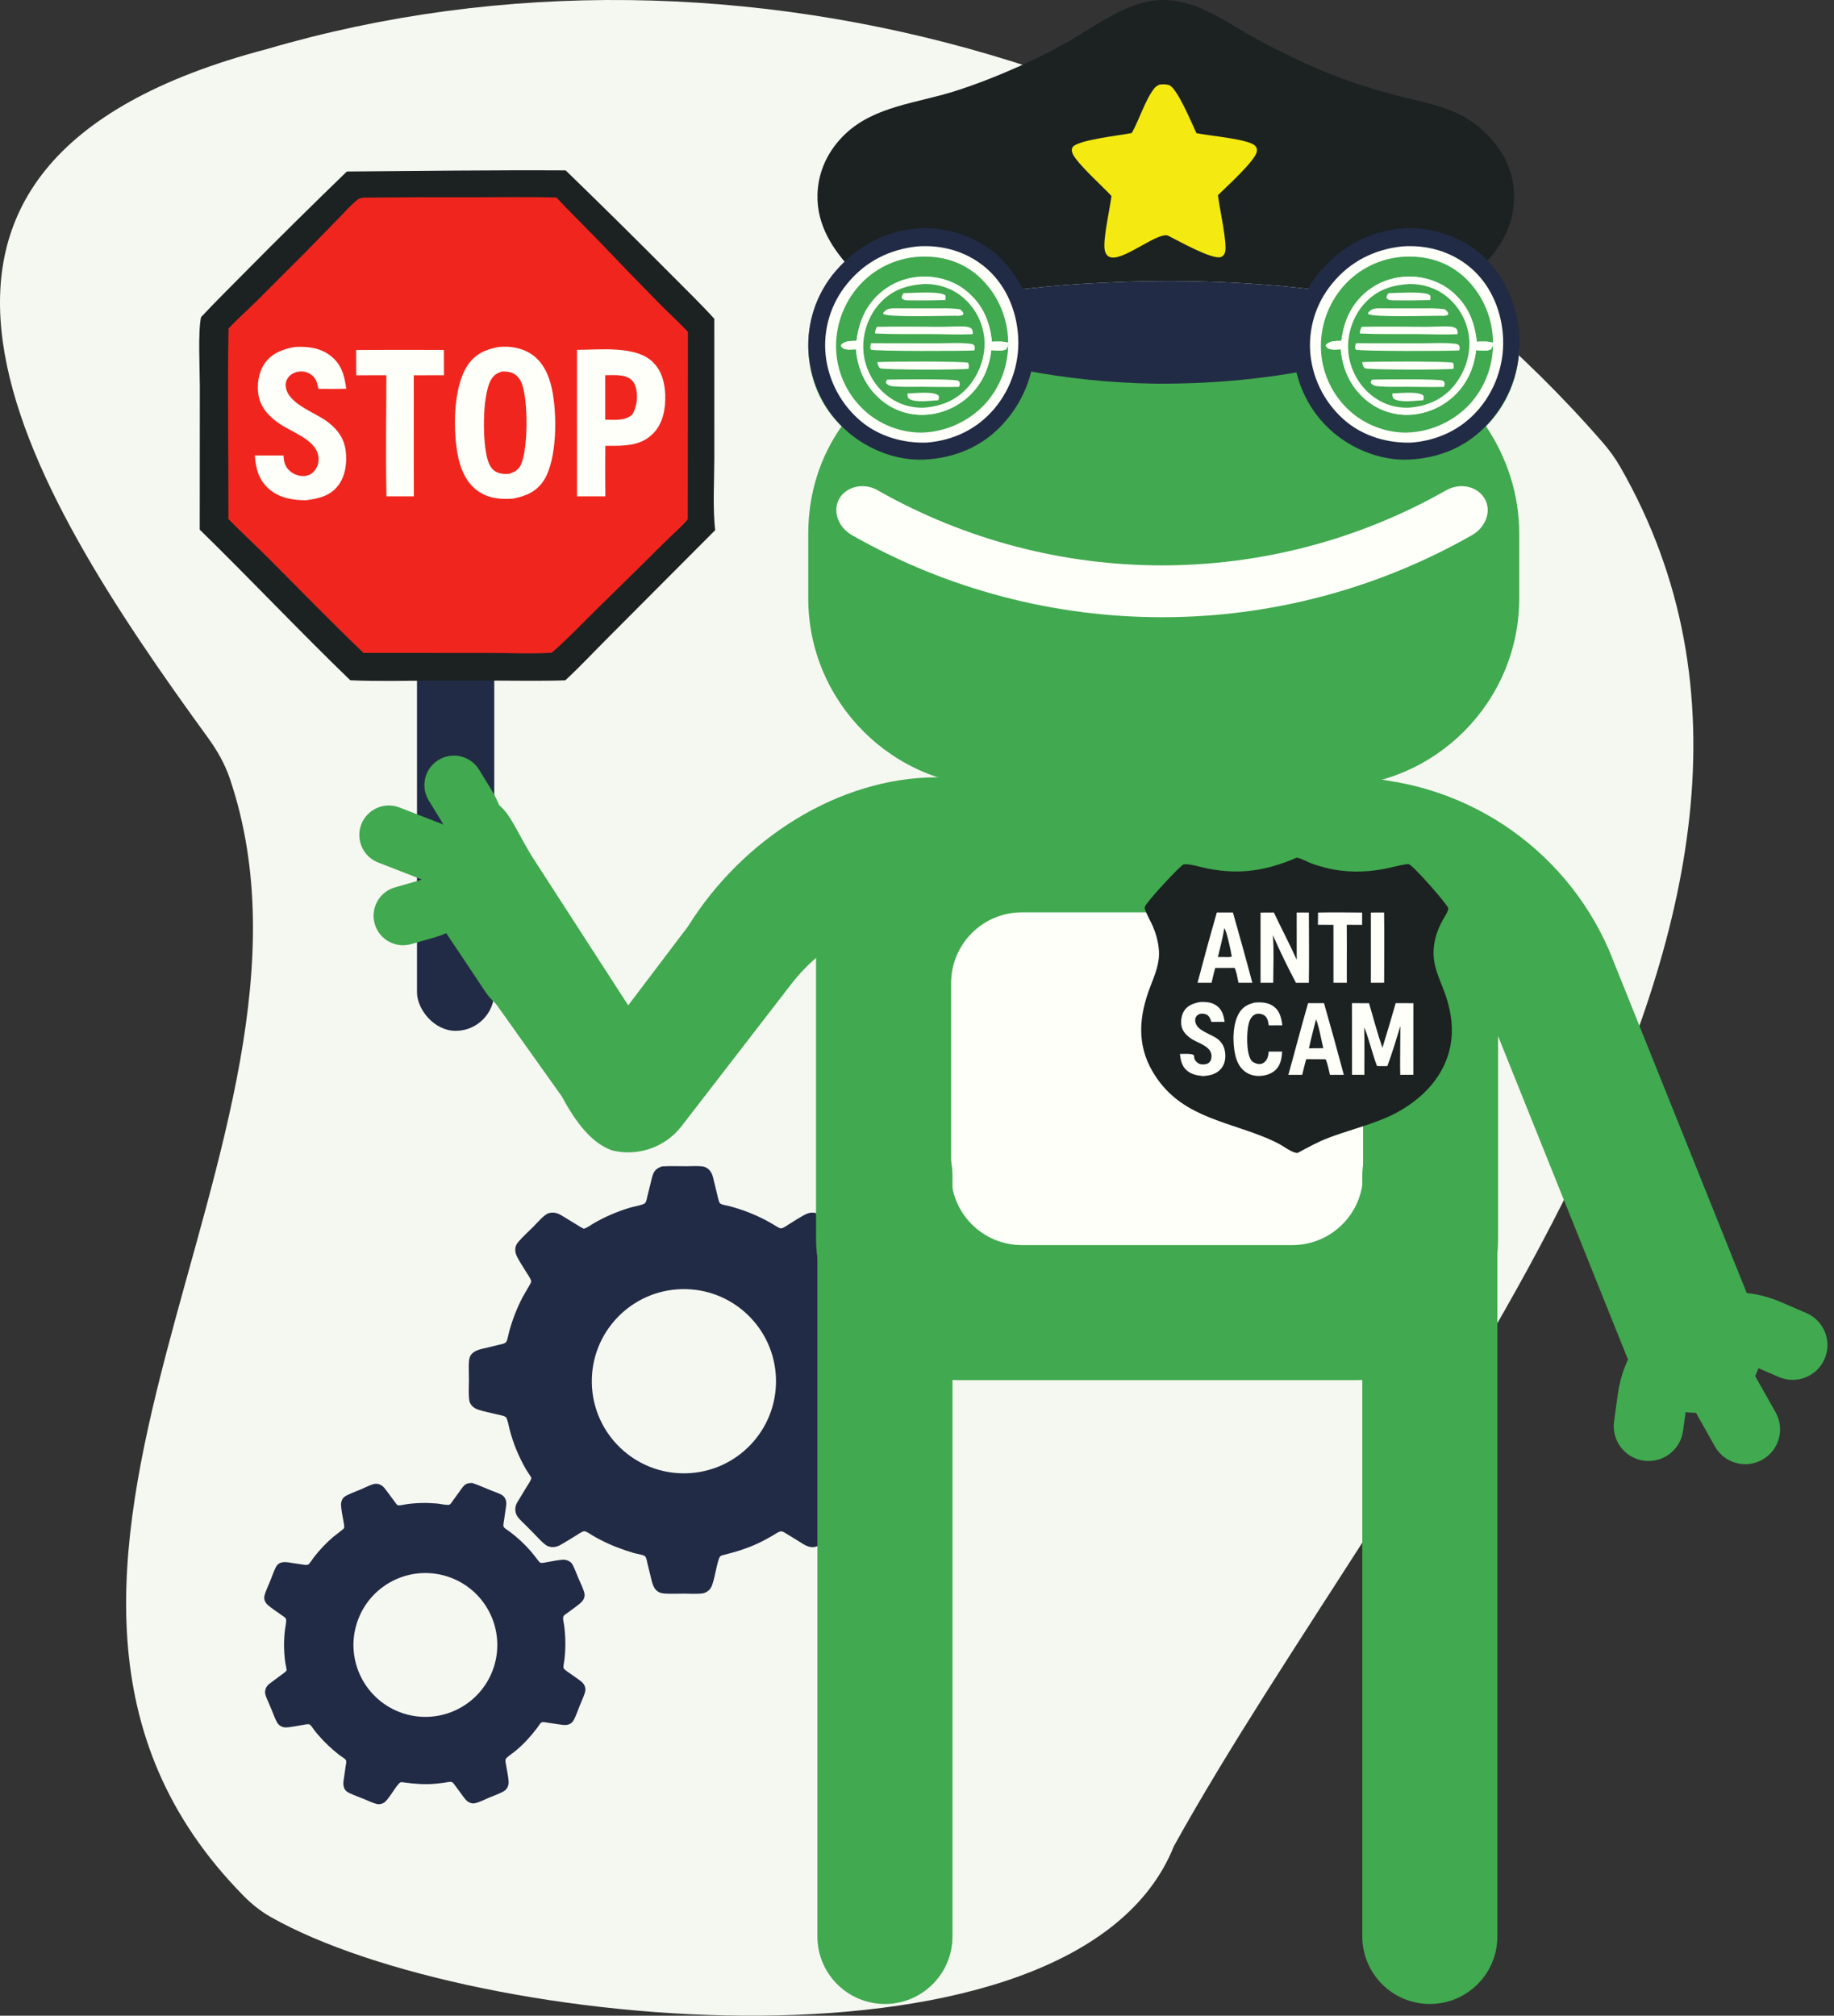 <svg width="313" height="344" viewBox="0 0 313 344" fill="none" xmlns="http://www.w3.org/2000/svg">
<rect x="0" y="0" width="313" height="344" fill="#333333" stroke="none"/>
<g clip-path="url(#clip0_2323_4686)">
<path d="M35.48 125.888C37.033 128.024 38.363 130.334 39.212 132.835C60.188 194.634 -11.587 269.561 41.574 323.551C42.937 324.936 44.481 326.174 46.17 327.134C80.495 346.649 183.741 356.598 200.341 315.067C237.228 248.467 320.448 156.219 276.507 79.662C275.675 78.213 274.674 76.83 273.578 75.569C218.61 12.314 126.043 -15.238 45.553 8.372C-29.849 28.156 4.128 82.763 35.48 125.888Z" fill="#F5F7F1"/>
<path d="M117.173 199.025C118.054 199.026 119.017 198.952 119.888 199.055C120.112 199.081 120.313 199.151 120.513 199.256C120.875 199.446 121.168 199.744 121.371 200.098C121.637 200.561 121.736 201.12 121.86 201.634C122.044 202.404 122.232 203.173 122.424 203.941C122.506 204.272 122.564 204.627 122.674 204.948C122.728 205.105 122.808 205.292 122.94 205.4C123.197 205.609 124.161 205.759 124.508 205.848C126.618 206.401 128.66 207.188 130.597 208.194C131.074 208.445 131.545 208.709 132.009 208.986C132.315 209.167 132.624 209.381 132.946 209.53C133.103 209.603 133.24 209.66 133.414 209.616C133.813 209.515 134.226 209.192 134.574 208.975C135.291 208.53 137.116 207.336 137.828 207.089C138.38 206.897 139.075 206.895 139.603 207.157C139.747 207.23 139.881 207.319 140.005 207.422C140.815 208.109 141.556 208.954 142.308 209.707C143.027 210.426 143.836 211.127 144.483 211.909C144.671 212.136 144.852 212.41 144.942 212.693C145.065 213.079 145.057 213.543 144.947 213.931C144.717 214.743 143.404 216.72 142.892 217.564C142.735 217.824 142.535 218.084 142.41 218.359C142.159 218.907 142.87 219.774 143.148 220.245C144.305 222.246 145.224 224.376 145.888 226.591C146.006 226.972 146.118 227.356 146.208 227.745C146.284 228.08 146.336 228.437 146.455 228.76C146.511 228.912 146.583 229.068 146.717 229.167C147.162 229.498 150.844 230.084 151.766 230.541C152.285 230.798 152.668 231.229 152.845 231.783C152.908 231.989 152.947 232.203 152.96 232.419C153.027 233.431 152.965 234.486 152.967 235.503C152.968 236.543 153.048 237.641 152.943 238.673C152.912 238.975 152.846 239.287 152.698 239.555C152.501 239.91 152.187 240.192 151.831 240.384C151.39 240.62 150.875 240.717 150.393 240.839C149.688 241.017 148.982 241.19 148.274 241.357C147.867 241.454 147.438 241.531 147.039 241.656C146.877 241.707 146.713 241.775 146.595 241.9C146.396 242.111 146.237 243.086 146.153 243.402C145.593 245.504 144.807 247.638 143.792 249.563C143.378 250.349 142.856 251.09 142.463 251.88C142.368 252.069 142.314 252.233 142.365 252.442C142.457 252.818 142.743 253.17 142.943 253.498C143.455 254.336 144.66 256.127 144.919 256.939C145.103 257.518 145.056 258.137 144.766 258.673C144.389 259.372 142.697 260.878 142.075 261.502C141.439 262.139 140.824 262.858 140.131 263.432C139.85 263.663 139.55 263.882 139.192 263.974C138.791 264.078 138.338 264.049 137.945 263.922C137.392 263.743 136.886 263.38 136.392 263.081C135.554 262.573 134.727 262.04 133.883 261.543C133.604 261.379 133.375 261.268 133.059 261.386C132.641 261.541 132.253 261.838 131.867 262.062C131.302 262.39 130.722 262.704 130.141 263.005C128.132 264.045 125.902 264.766 123.716 265.315C123.469 265.377 123.109 265.428 122.923 265.608C122.369 266.145 121.987 269.877 121.324 270.961C121.02 271.457 120.541 271.784 119.98 271.918C118.987 272.065 117.763 271.97 116.746 271.969C115.666 271.967 114.552 272.027 113.477 271.957C113.208 271.939 112.916 271.904 112.663 271.807C111.446 271.34 111.285 270.004 111.01 268.902L110.495 266.821C110.417 266.493 110.366 266.087 110.219 265.785C110.175 265.696 110.109 265.593 110.022 265.541C109.622 265.302 108.63 265.173 108.137 265.026C106.178 264.445 104.297 263.732 102.48 262.794C102.02 262.557 101.566 262.308 101.121 262.044C100.74 261.818 100.303 261.482 99.887 261.344C99.728 261.291 99.54 261.344 99.391 261.409C99.04 261.563 98.699 261.815 98.37 262.015C97.449 262.571 96.536 263.168 95.591 263.682C94.981 264.013 94.337 264.135 93.664 263.921C93.4 263.836 93.174 263.702 92.96 263.529C92.291 262.987 91.658 262.249 91.045 261.637C90.576 261.168 90.117 260.691 89.645 260.225C89.285 259.869 88.9 259.521 88.566 259.139C88.398 258.946 88.249 258.735 88.139 258.504C87.918 258.034 87.882 257.467 88.028 256.968C88.154 256.536 88.418 256.158 88.649 255.777C89.042 255.121 89.439 254.466 89.84 253.813C90.129 253.34 90.495 252.837 90.679 252.314C90.684 252.299 90.689 252.282 90.694 252.266C90.453 251.722 90.055 251.258 89.759 250.742C89.118 249.623 88.552 248.463 88.064 247.27C87.651 246.236 87.298 245.178 87.009 244.102C86.83 243.455 86.724 242.565 86.42 241.983C86.339 241.829 86.192 241.746 86.034 241.685C85.685 241.55 85.278 241.488 84.913 241.398C83.812 241.129 82.641 240.915 81.567 240.556C81 240.366 80.481 239.976 80.224 239.426C80.103 239.167 80.065 238.896 80.042 238.615C79.956 237.585 80.029 236.496 80.03 235.459C80.031 234.43 79.965 233.378 80.033 232.353C80.05 232.103 80.088 231.849 80.178 231.613C80.629 230.428 82.077 230.245 83.146 229.991C83.784 229.84 84.418 229.674 85.056 229.524C85.385 229.447 85.754 229.389 86.061 229.25C86.191 229.191 86.327 229.101 86.412 228.984C86.632 228.682 86.806 227.555 86.931 227.12C87.478 225.166 88.219 223.27 89.143 221.464C89.382 220.999 90.559 219.091 90.641 218.792C90.684 218.639 90.596 218.418 90.53 218.28C90.379 217.963 90.166 217.663 89.982 217.363C89.458 216.511 88.533 215.127 88.153 214.269C87.916 213.733 87.85 213.09 88.08 212.539C88.19 212.275 88.374 212.041 88.561 211.827C89.321 210.958 90.209 210.164 91.027 209.347C91.614 208.761 92.161 208.111 92.79 207.571C93.027 207.368 93.281 207.187 93.573 207.072C94.018 206.896 94.604 206.912 95.056 207.057C95.522 207.207 95.953 207.494 96.369 207.747L98.424 209.001C98.801 209.231 99.186 209.501 99.594 209.673C99.607 209.679 99.622 209.684 99.636 209.689C100.21 209.546 100.728 209.121 101.234 208.822C103.153 207.688 105.305 206.772 107.439 206.124C108.192 205.895 109.031 205.79 109.759 205.509C109.972 205.426 110.113 205.342 110.219 205.133C110.364 204.844 110.412 204.439 110.491 204.122L111.036 201.939C111.174 201.375 111.28 200.753 111.527 200.225C111.833 199.572 112.336 199.287 112.98 199.052C114.368 198.972 115.782 199.024 117.173 199.025ZM116.357 220.004C107.675 220.204 100.8 227.407 101.005 236.089C101.209 244.771 108.416 251.643 117.098 251.433C125.773 251.224 132.638 244.024 132.433 235.348C132.229 226.673 125.033 219.804 116.357 220.004Z" fill="#222B45"/>
<path d="M83.666 254.298C84.304 254.556 85.022 254.785 85.623 255.114C85.778 255.199 85.903 255.308 86.017 255.443C86.223 255.687 86.349 255.988 86.392 256.304C86.449 256.717 86.357 257.15 86.297 257.559C86.204 258.17 86.115 258.781 86.029 259.394C85.992 259.657 85.93 259.932 85.915 260.197C85.908 260.326 85.912 260.484 85.976 260.6C86.1 260.826 86.754 261.217 86.979 261.383C88.345 262.402 89.593 263.57 90.701 264.865C90.973 265.186 91.236 265.515 91.491 265.851C91.659 266.072 91.822 266.317 92.011 266.52C92.103 266.618 92.185 266.7 92.324 266.719C92.643 266.762 93.036 266.648 93.351 266.594C94.001 266.481 95.671 266.152 96.259 266.181C96.714 266.204 97.218 266.405 97.524 266.749C97.606 266.844 97.678 266.948 97.737 267.059C98.122 267.794 98.411 268.622 98.736 269.387C99.046 270.118 99.425 270.862 99.666 271.618C99.735 271.838 99.786 272.089 99.768 272.32C99.745 272.635 99.603 272.968 99.41 273.217C99.006 273.738 97.477 274.784 96.859 275.246C96.669 275.387 96.448 275.518 96.277 275.68C95.935 276.003 96.195 276.839 96.259 277.261C96.511 279.049 96.553 280.86 96.385 282.657C96.359 282.968 96.328 283.278 96.279 283.587C96.237 283.851 96.169 284.125 96.161 284.393C96.156 284.519 96.164 284.654 96.231 284.765C96.458 285.135 98.95 286.636 99.484 287.236C99.784 287.575 99.936 287.999 99.902 288.453C99.888 288.62 99.854 288.786 99.8 288.945C99.552 289.697 99.198 290.444 98.901 291.181C98.598 291.934 98.335 292.751 97.957 293.468C97.846 293.677 97.706 293.884 97.521 294.034C97.275 294.234 96.965 294.347 96.651 294.381C96.262 294.423 95.862 294.343 95.477 294.29C94.915 294.213 94.353 294.131 93.792 294.046C93.469 293.996 93.134 293.926 92.809 293.9C92.677 293.89 92.539 293.89 92.416 293.947C92.21 294.041 91.81 294.701 91.657 294.905C90.636 296.262 89.443 297.577 88.144 298.673C87.615 299.121 87.02 299.505 86.504 299.961C86.381 300.07 86.294 300.174 86.27 300.339C86.227 300.638 86.33 300.977 86.379 301.274C86.504 302.03 86.852 303.679 86.801 304.343C86.765 304.816 86.551 305.249 86.185 305.553C85.707 305.949 84.04 306.544 83.408 306.814C82.761 307.089 82.105 307.429 81.436 307.641C81.165 307.726 80.883 307.798 80.597 307.76C80.277 307.717 79.958 307.563 79.711 307.356C79.363 307.065 79.102 306.655 78.832 306.293C78.374 305.68 77.932 305.052 77.466 304.445C77.312 304.245 77.179 304.097 76.916 304.09C76.567 304.08 76.199 304.181 75.854 304.231C75.349 304.303 74.837 304.361 74.329 304.408C72.571 304.573 70.745 304.443 69.001 304.201C68.805 304.173 68.529 304.104 68.342 304.181C67.784 304.407 66.416 306.996 65.618 307.587C65.253 307.857 64.811 307.953 64.366 307.886C63.604 307.703 62.745 307.275 62.01 306.977C61.228 306.66 60.404 306.377 59.646 306.012C59.456 305.92 59.256 305.809 59.101 305.665C58.356 304.971 58.631 303.956 58.754 303.078L58.99 301.421C59.029 301.161 59.111 300.852 59.093 300.59C59.088 300.513 59.07 300.419 59.023 300.356C58.803 300.065 58.123 299.682 57.809 299.431C56.561 298.438 55.408 297.371 54.368 296.161C54.103 295.855 53.848 295.541 53.602 295.219C53.392 294.944 53.175 294.573 52.914 294.351C52.814 294.267 52.663 294.25 52.536 294.253C52.237 294.262 51.916 294.345 51.619 294.392C50.79 294.526 49.955 294.691 49.121 294.786C48.582 294.848 48.079 294.748 47.655 294.396C47.489 294.258 47.364 294.094 47.261 293.906C46.935 293.317 46.693 292.598 46.428 291.975C46.226 291.499 46.033 291.02 45.828 290.545C45.671 290.181 45.494 289.816 45.365 289.442C45.3 289.254 45.253 289.057 45.242 288.858C45.219 288.453 45.359 288.031 45.611 287.713C45.828 287.438 46.131 287.241 46.409 287.033C46.886 286.673 47.364 286.314 47.845 285.959C48.193 285.701 48.605 285.445 48.891 285.12C48.9 285.111 48.908 285.1 48.917 285.09C48.902 284.625 48.748 284.172 48.685 283.712C48.549 282.715 48.479 281.71 48.475 280.704C48.479 279.834 48.533 278.964 48.639 278.101C48.699 277.58 48.881 276.905 48.831 276.395C48.818 276.259 48.736 276.157 48.639 276.066C48.426 275.866 48.15 275.703 47.912 275.531C47.194 275.014 46.41 274.515 45.737 273.941C45.383 273.638 45.12 273.203 45.095 272.73C45.083 272.507 45.135 272.3 45.2 272.09C45.44 271.319 45.812 270.552 46.116 269.801C46.418 269.057 46.678 268.276 47.027 267.554C47.112 267.378 47.215 267.205 47.349 267.061C48.023 266.335 49.124 266.627 49.972 266.756C50.478 266.833 50.986 266.898 51.492 266.977C51.752 267.017 52.035 267.083 52.299 267.072C52.41 267.068 52.535 267.041 52.63 266.982C52.878 266.828 53.334 266.063 53.553 265.785C54.52 264.53 55.611 263.376 56.809 262.339C57.117 262.072 58.528 261.034 58.675 260.842C58.751 260.744 58.751 260.558 58.744 260.439C58.728 260.165 58.662 259.886 58.616 259.615C58.486 258.845 58.222 257.572 58.198 256.84C58.183 256.383 58.324 255.898 58.651 255.566C58.808 255.408 59.01 255.292 59.208 255.191C60.012 254.784 60.888 254.47 61.719 254.118C62.315 253.865 62.902 253.554 63.515 253.348C63.745 253.27 63.983 253.214 64.228 253.216C64.601 253.219 65.021 253.403 65.306 253.64C65.599 253.885 65.828 254.219 66.054 254.523L67.175 256.033C67.381 256.31 67.58 256.618 67.825 256.861C67.833 256.869 67.842 256.877 67.851 256.885C68.308 256.949 68.808 256.794 69.261 256.726C70.982 256.466 72.808 256.432 74.543 256.588C75.155 256.643 75.793 256.812 76.402 256.822C76.581 256.824 76.708 256.805 76.845 256.685C77.035 256.519 77.188 256.239 77.338 256.033L78.371 254.612C78.636 254.244 78.895 253.824 79.228 253.514C79.641 253.131 80.088 253.072 80.623 253.091C81.651 253.439 82.66 253.89 83.666 254.298ZM76.936 269.247C70.593 266.85 63.507 270.052 61.114 276.397C58.721 282.742 61.928 289.825 68.274 292.214C74.615 294.602 81.692 291.4 84.083 285.06C86.474 278.72 83.275 271.642 76.936 269.247Z" fill="#222B45"/>
<path d="M151.282 53.315C151.235 52.791 151.22 52.223 151.009 51.734C150.26 49.998 147.152 47.874 145.762 46.435C142.221 42.77 139.387 38.529 139.515 33.234C139.614 29.159 141.391 25.557 144.347 22.781C149.297 18.134 156.584 17.567 162.806 15.604C166.685 14.381 170.52 12.851 174.232 11.189C177.311 9.81 180.443 8.21 183.347 6.492C186.367 4.704 189.275 2.673 192.527 1.314C194.629 0.436 196.76 -0.076 199.049 0.009C204.659 0.218 209.528 3.947 214.284 6.568C216.886 8.002 219.581 9.326 222.273 10.584C227.135 12.855 232.348 14.678 237.527 16.079C241.132 17.054 244.908 17.673 248.346 19.174C250.622 20.168 252.543 21.58 254.227 23.402C257.046 26.453 258.564 30.04 258.388 34.229C258.081 41.502 252.977 45.559 248.074 50.099C247.279 50.835 246.561 51.465 246.531 52.615C246.529 52.666 246.529 52.716 246.529 52.767C246.36 52.964 246.404 52.999 246.123 53.019C244.663 53.127 241.646 52.191 240.028 51.897C235.486 51.054 230.927 50.311 226.353 49.667C213.897 48.035 200.962 47.614 188.413 48.25C179.288 48.63 170.202 49.681 161.231 51.396C159.875 51.653 151.891 53.494 151.282 53.315Z" fill="#1C2222"/>
<path d="M197.897 14.429C198.412 14.392 198.99 14.355 199.49 14.511C200.891 14.95 203.445 21.174 204.186 22.723C206.046 23.152 213.224 23.712 214.229 24.912C214.473 25.204 214.532 25.393 214.508 25.774C214.416 27.302 209.098 32.066 207.866 33.304C208.036 35.193 209.58 41.82 209.043 43.153C208.912 43.48 208.732 43.727 208.391 43.856C206.949 44.406 201.057 41.066 199.382 40.233C197.751 39.469 192.179 44.215 189.766 43.95C189.385 43.908 189.093 43.756 188.859 43.45C188.545 43.042 188.477 42.395 188.475 41.9C188.465 39.914 189.393 35.612 189.696 33.456C188.189 31.808 183.778 27.88 183.061 26.22C182.914 25.878 182.84 25.474 183.047 25.138C183.835 23.865 191.463 23.081 193.16 22.7C194.417 20.452 195.488 16.975 197.005 15.065C197.237 14.772 197.569 14.598 197.897 14.429Z" fill="#F4EA12"/>
<path d="M151.283 53.316C151.892 53.495 159.876 51.654 161.232 51.397C170.203 49.682 179.289 48.631 188.415 48.251C200.963 47.614 213.899 48.036 226.354 49.668C230.928 50.312 235.487 51.055 240.029 51.898C241.647 52.192 244.664 53.128 246.125 53.02C246.405 53 246.361 52.965 246.53 52.767C246.56 53.818 246.573 54.869 246.57 55.919C242.078 55.635 237.504 56.322 233.62 58.736C232.329 59.537 231.338 60.593 229.823 60.976C219.255 63.645 208.146 64.761 197.267 64.692C189.594 64.576 181.947 63.781 174.414 62.316C172.323 61.926 170.08 61.581 168.038 60.996C166.748 60.626 165.739 59.531 164.62 58.825C160.568 56.267 155.955 55.468 151.232 55.88C151.343 55.055 151.28 54.153 151.283 53.316Z" fill="#222B45"/>
<path d="M253.612 72.754C257.128 77.983 259.278 84.29 259.278 91.058V102.126C259.278 119.826 244.837 134.266 227.144 134.266H170.076C152.383 134.266 137.942 119.826 137.942 102.126V91.058C137.942 84.29 139.943 77.983 143.632 72.754C140.092 69.382 137.942 64.446 137.942 59.068C137.942 48.293 146.543 39.686 157.318 39.686C168.093 39.686 176.7 48.293 176.7 58.918H220.837C220.837 48.293 229.438 39.542 240.069 39.542C250.701 39.542 259.278 48.293 259.278 58.918C259.278 64.297 257.128 69.208 253.612 72.754Z" fill="#41A94F"/>
<path d="M253.899 87.047C253.899 88.658 252.916 90.371 251.186 91.347C218.411 109.998 178.209 109.998 145.435 91.347C142.919 89.934 142.015 86.999 143.332 84.944C144.165 83.65 145.632 82.968 147.148 82.968C148.052 82.968 148.956 83.183 149.789 83.674C179.874 100.757 216.752 100.757 246.807 83.674C249.083 82.381 251.94 82.89 253.288 84.944C253.701 85.579 253.899 86.316 253.899 87.047Z" fill="#FDFFF8"/>
<path d="M151.204 54.101C151.813 54.28 159.797 52.439 161.153 52.182C170.125 50.468 179.21 49.416 188.336 49.036C200.885 48.4 213.82 48.822 226.276 50.453C230.849 51.097 235.408 51.84 239.95 52.683C241.568 52.977 244.586 53.913 246.046 53.805C246.326 53.785 246.282 53.75 246.451 53.553C246.481 54.603 246.494 55.654 246.492 56.705C241.999 56.42 237.425 57.108 233.541 59.521C232.251 60.322 231.259 61.379 229.744 61.761C219.177 64.43 208.067 65.546 197.188 65.477C189.515 65.361 181.868 64.566 174.335 63.101C172.244 62.711 170.001 62.366 167.959 61.781C166.67 61.411 165.661 60.316 164.542 59.61C160.489 57.052 155.876 56.254 151.153 56.665C151.264 55.84 151.201 54.938 151.204 54.101Z" fill="#222B45"/>
<path d="M231.436 132.657H163.504C150.12 132.657 139.269 143.507 139.269 156.892V211.302C139.269 224.687 150.12 235.537 163.504 235.537H231.436C244.82 235.537 255.67 224.687 255.67 211.302V156.892C255.67 143.507 244.82 132.657 231.436 132.657Z" fill="#41A94F"/>
<path d="M232.629 167.768V200.422C232.629 207.08 227.222 212.487 220.564 212.487H174.389C167.731 212.487 162.324 207.08 162.324 200.422V167.768C162.324 161.11 167.731 155.703 174.389 155.703H220.564C227.222 155.703 232.629 161.11 232.629 167.768Z" fill="#FDFFF8"/>
<path d="M151.026 341.999C144.66 341.999 139.5 336.839 139.5 330.474V200.541C139.5 194.176 144.66 189.016 151.026 189.016C157.391 189.016 162.551 194.176 162.551 200.541V330.474C162.551 336.839 157.391 341.999 151.026 341.999Z" fill="#41A94F"/>
<path d="M244.025 341.999C237.66 341.999 232.5 336.839 232.5 330.474V200.541C232.5 194.176 237.66 189.016 244.025 189.016C250.39 189.016 255.551 194.176 255.551 200.541V330.474C255.551 336.839 250.39 341.999 244.025 341.999Z" fill="#41A94F"/>
<path d="M289.279 241.11C290.809 241.11 292.359 240.806 293.847 240.161C299.688 237.636 302.376 230.852 299.851 225.005L274.645 162.25C266.881 144.302 249.226 132.698 229.67 132.698C223.305 132.698 218.144 137.858 218.144 144.224C218.144 150.589 223.305 155.749 229.67 155.749C240.027 155.749 249.378 161.894 253.491 171.397L278.696 234.152C280.577 238.506 284.826 241.104 289.279 241.104V241.11Z" fill="#41A94F"/>
<path d="M287.307 225.205C290.165 223.596 293.788 224.609 295.398 227.467L303.031 241.026C304.641 243.884 303.627 247.507 300.769 249.117C297.911 250.726 294.288 249.713 292.678 246.855L285.045 233.296C283.435 230.438 284.448 226.815 287.307 225.205Z" fill="#41A94F"/>
<path d="M286.145 223.143C291.655 220.041 298.146 219.7 303.95 222.212L308.304 224.095C311.315 225.398 312.699 228.896 311.396 231.907C310.093 234.918 306.595 236.302 303.583 234.999L299.229 233.116C296.864 232.093 294.218 232.229 291.972 233.495C289.725 234.761 288.235 236.95 287.883 239.504L287.235 244.205C286.788 247.455 283.789 249.727 280.539 249.279C277.289 248.832 275.017 245.832 275.465 242.582L276.112 237.881C276.975 231.617 280.63 226.244 286.142 223.142L286.145 223.143Z" fill="#41A94F"/>
<path d="M107.209 196.66C110.73 196.66 114.119 195.047 116.33 192.176L135.027 167.957C140.952 160.282 150.277 155.703 159.974 155.703H165.664C172.029 155.703 177.189 150.543 177.189 144.178C177.189 137.813 172.029 132.652 165.664 132.652H159.974C143.189 132.652 126.749 143.13 117.412 158.107L107.214 171.576L90.685 146C86.503 139.016 86.15 135.512 79.879 136.591C73.603 137.665 68.782 147.983 72.685 154.5L95.857 187.084C98.294 191.563 100.901 195.039 104.433 196.32C105.355 196.55 106.287 196.66 107.214 196.66H107.209Z" fill="#41A94F"/>
<path d="M221.291 146.374C222.089 146.476 222.904 146.994 223.654 147.286C224.468 147.602 225.333 147.863 226.179 148.079C229.485 148.923 232.9 148.92 236.244 148.289C237.459 148.059 238.665 147.685 239.886 147.511C240.033 147.49 240.3 147.422 240.434 147.474C241.281 147.797 246.732 154.017 247.145 154.934C247.32 155.322 246.489 156.547 246.294 156.892C245.123 158.969 244.462 161.21 244.715 163.608C244.907 165.423 245.636 167.039 246.298 168.72C247.735 172.377 248.337 176.223 247.144 180.036C245.532 185.196 241.079 188.873 236.223 190.892C233.128 192.178 229.856 192.992 226.724 194.183C224.856 194.893 223.182 195.847 221.425 196.776C221.394 196.771 221.363 196.765 221.332 196.76C221.212 196.741 221.097 196.722 220.98 196.689C220.127 196.443 219.168 195.698 218.374 195.266C217.5 194.79 216.574 194.375 215.65 194.005C208.464 191.125 201.031 190.312 196.675 182.817C193.978 178.178 194.413 173.375 196.258 168.529C197.013 166.547 197.914 164.529 197.795 162.358C197.704 160.684 197.211 159.01 196.483 157.505C196.102 156.718 195.648 155.938 195.376 155.106C195.327 154.957 195.343 154.892 195.395 154.738C195.675 153.904 201.559 147.545 202.039 147.501C203.181 147.394 204.98 148.022 206.165 148.245C211.706 149.291 216.112 148.603 221.291 146.374Z" fill="#1C2222"/>
<path d="M233.959 155.737C234.71 155.711 235.466 155.728 236.217 155.728C236.28 159.718 236.223 163.72 236.224 167.711C235.472 167.733 234.714 167.717 233.961 167.719L233.959 155.737Z" fill="#FDFFF8"/>
<path d="M224.943 155.735C227.446 155.671 229.963 155.716 232.466 155.737L232.465 157.838L229.844 157.827C229.879 160.269 229.849 162.714 229.85 165.157L229.856 167.72L227.576 167.717L227.572 157.835L224.923 157.827L224.943 155.735Z" fill="#FDFFF8"/>
<path d="M214.146 171.1C215.272 171.005 216.464 171.067 217.402 171.777C218.438 172.562 218.694 173.763 218.849 174.976L216.531 174.989C216.481 174.595 216.407 174.172 216.231 173.812C216.057 173.452 215.768 173.219 215.39 173.098C214.97 172.963 214.51 172.948 214.116 173.165C213.58 173.457 213.269 174.075 213.122 174.643C212.741 176.113 212.666 179.584 213.501 180.896C213.744 181.277 214.302 181.515 214.735 181.58C215.096 181.635 215.448 181.541 215.737 181.319C216.358 180.839 216.442 180.181 216.523 179.458L218.816 179.464C218.76 180.32 218.659 181.169 218.22 181.927C217.753 182.732 216.99 183.214 216.104 183.453C215.002 183.752 213.758 183.678 212.769 183.075C211.7 182.426 211.126 181.34 210.839 180.157C210.327 178.044 210.32 174.659 211.541 172.771C212.188 171.772 213.029 171.363 214.146 171.1Z" fill="#FDFFF8"/>
<path d="M204.795 171.008C205.807 170.944 206.859 171.04 207.692 171.673C208.605 172.367 208.839 173.315 209.004 174.384L206.734 174.396C206.609 174.001 206.495 173.619 206.183 173.328C205.917 173.08 205.412 172.966 205.059 172.988C204.733 173.008 204.409 173.15 204.203 173.41C203.99 173.678 203.942 174.03 203.994 174.361C204.244 175.956 206.714 176.431 207.85 177.351C208.663 178.009 209.021 178.807 209.108 179.843C209.185 180.76 208.986 181.692 208.376 182.403C207.571 183.34 206.456 183.565 205.288 183.642C204.337 183.53 203.454 183.395 202.672 182.784C201.709 182.032 201.501 181.007 201.375 179.864C205.237 179.761 202.88 180.248 204.44 181.414C204.807 181.689 205.366 181.7 205.802 181.607C206.117 181.539 206.379 181.372 206.548 181.091C206.783 180.699 206.816 180.214 206.699 179.777C206.357 178.498 204.487 177.999 203.465 177.366C202.634 176.851 201.858 176.122 201.645 175.132C201.461 174.277 201.648 173.146 202.148 172.422C202.767 171.526 203.777 171.202 204.795 171.008Z" fill="#FDFFF8"/>
<path d="M207.67 155.726L210.417 155.727C211.551 159.712 212.67 163.712 213.729 167.718L211.364 167.719C211.188 166.901 211.06 165.941 210.718 165.183L207.401 165.19C207.158 166.02 206.978 166.878 206.772 167.718L204.379 167.716C205.428 163.706 206.525 159.709 207.67 155.726Z" fill="#FDFFF8"/>
<path d="M208.944 158.394C209.337 158.798 210.116 162.482 210.218 163.222C210.026 163.377 209.626 163.327 209.373 163.333L207.852 163.326C208.231 161.696 208.703 160.048 208.944 158.394Z" fill="#1C2222"/>
<path d="M223.246 171.202L225.961 171.195C227.128 175.264 228.256 179.343 229.344 183.433L226.977 183.437C226.782 182.581 226.599 181.667 226.286 180.848L226.09 180.764L222.933 180.758C222.662 181.633 222.467 182.546 222.241 183.433L219.875 183.432C221.016 179.359 222.066 175.266 223.246 171.202Z" fill="#FDFFF8"/>
<path d="M224.6 173.938C225.188 175.47 225.449 177.288 225.838 178.889L224.363 178.891L223.392 178.918C223.743 177.251 224.191 175.592 224.6 173.938Z" fill="#1C2222"/>
<path d="M221.299 155.735C221.992 155.717 222.687 155.731 223.38 155.734C223.385 159.728 223.439 163.729 223.376 167.722L221.173 167.724C219.762 165.063 218.449 162.352 217.237 159.595C217.447 162.26 217.298 165.038 217.297 167.715L215.13 167.716L215.131 155.739L217.399 155.726C218.684 158.424 220.075 161.075 221.305 163.797L221.299 155.735Z" fill="#FDFFF8"/>
<path d="M230.732 171.2L233.647 171.205C234.379 173.753 235.081 176.317 235.929 178.828C236.709 176.292 237.466 173.748 238.199 171.198L241.213 171.205L241.205 183.426L238.976 183.431C238.922 181.737 238.969 180.029 238.972 178.334L238.994 175.097C238.3 177.383 237.607 179.705 236.768 181.942L235.01 181.935C234.178 179.766 233.695 177.455 232.823 175.298C232.894 178.005 232.846 180.723 232.846 183.431L230.739 183.427L230.732 171.2Z" fill="#FDFFF8"/>
<rect x="71.166" y="103.393" width="13.187" height="72.531" rx="6.594" fill="#222B45"/>
<path d="M59.197 29.269C71.642 29.178 84.097 29.009 96.542 29.079C102.758 35.111 108.919 41.2 115.023 47.345C117.322 49.676 119.71 51.972 121.905 54.4L121.911 78.091C121.908 81.786 121.615 86.921 122.06 90.476L103.933 108.664C101.457 111.138 99.044 113.721 96.481 116.102C92.248 116.248 87.987 116.151 83.751 116.148L73.812 116.156C69.147 116.158 64.431 116.303 59.772 116.091C51.065 107.673 42.746 98.851 34.085 90.383L34.102 65.9C34.101 62.895 33.768 56.606 34.312 54.121C36.772 51.486 39.355 48.957 41.882 46.387C47.59 40.617 53.362 34.911 59.197 29.269Z" fill="#1C2222"/>
<path d="M62.097 33.729C68.116 33.662 74.135 33.644 80.154 33.674C85.088 33.67 90.03 33.577 94.961 33.705C97.106 36.009 99.353 38.201 101.546 40.457C105.221 44.313 108.927 48.14 112.662 51.938C114.219 53.529 115.891 55.01 117.405 56.64L117.379 88.632C116.47 89.724 115.356 90.674 114.336 91.665C112.748 93.216 111.17 94.776 109.601 96.346L101.703 104.102C99.227 106.565 96.793 109.1 94.16 111.396C90.616 111.621 86.981 111.43 83.424 111.434L62.048 111.43C56.663 106.291 51.462 100.931 46.209 95.658C43.831 93.272 41.351 90.987 38.986 88.588C39.009 77.753 38.804 66.893 39.005 56.062C40.5 54.457 42.178 52.983 43.741 51.441L52.109 43.07L57.921 37.122C58.869 36.153 59.804 35.085 60.841 34.214C61.259 33.862 61.555 33.767 62.097 33.729Z" fill="#F0261E"/>
<path d="M60.784 59.731C65.775 59.703 70.767 59.7 75.758 59.724L75.772 64.037L70.617 64.042L70.614 79.757L70.629 84.7L65.959 84.706C65.802 77.826 65.931 70.917 65.936 64.034L60.813 64.044C60.767 62.609 60.788 61.167 60.784 59.731Z" fill="#FDFFF8"/>
<path d="M50.201 59.222C52.403 59.088 54.574 59.308 56.394 60.7C58.289 62.149 58.795 64.106 59.089 66.345C57.509 66.405 55.923 66.371 54.343 66.365C54.182 65.577 54.064 64.885 53.495 64.279C53.225 63.995 52.9 63.769 52.539 63.616C52.179 63.462 51.79 63.385 51.399 63.389C50.61 63.39 49.809 63.701 49.284 64.302C48.87 64.776 48.692 65.385 48.77 66.008C49.132 68.906 53.713 70.362 55.815 71.926C57.528 73.201 58.704 74.72 58.995 76.898C59.267 78.941 58.957 81.297 57.648 82.942C56.264 84.682 54.318 85.096 52.235 85.371C49.987 85.374 47.787 85.02 46 83.532C44.165 82.005 43.666 79.997 43.48 77.731L48.389 77.734C48.393 77.835 48.399 77.936 48.406 78.038C48.482 79.06 48.762 79.8 49.572 80.466C50.281 81.048 51.272 81.346 52.183 81.208C52.836 81.109 53.373 80.761 53.761 80.232C54.306 79.488 54.482 78.634 54.308 77.734C53.792 75.051 49.864 73.755 47.798 72.378C46.014 71.188 44.517 69.663 44.12 67.467C43.8 65.688 44.12 63.515 45.172 62.014C46.381 60.289 48.229 59.607 50.201 59.222Z" fill="#FDFFF8"/>
<path d="M98.475 59.708C102.286 59.698 108.418 58.952 111.346 61.728C112.917 63.219 113.467 65.304 113.532 67.4C113.604 69.754 113.171 72.257 111.448 73.996C109.671 75.791 107.444 76.05 105.066 76.078L103.308 76.083C103.282 78.955 103.284 81.827 103.313 84.699L98.479 84.706L98.475 59.708Z" fill="#FDFFF8"/>
<path d="M103.293 64.035C104.528 64.031 106.084 63.885 107.218 64.454C107.899 64.796 108.307 65.38 108.507 66.105C108.921 67.604 108.704 69.429 107.911 70.747C106.607 71.882 104.91 71.63 103.292 71.619L103.293 64.035Z" fill="#F0261E"/>
<path d="M84.985 59.234C86.93 59.009 88.989 59.32 90.647 60.408C92.667 61.735 93.675 63.996 94.175 66.279C95.093 70.465 95.144 78.446 92.761 82.058C91.506 83.959 89.689 84.676 87.554 85.096C85.497 85.245 83.536 85.102 81.756 83.931C79.764 82.621 78.723 80.414 78.228 78.154C77.282 73.838 77.266 66.194 79.774 62.387C81.05 60.45 82.793 59.665 84.985 59.234Z" fill="#FDFFF8"/>
<path d="M85.688 63.401C86.261 63.388 86.833 63.418 87.375 63.626C88.17 63.931 88.725 64.622 89.033 65.395C90.16 68.232 90.154 76.564 88.908 79.3C88.501 80.193 87.834 80.525 86.95 80.855C86.232 80.92 85.463 80.897 84.796 80.594C83.958 80.213 83.531 79.421 83.26 78.581C82.308 75.635 82.282 67.616 83.741 64.922C84.221 64.037 84.745 63.696 85.688 63.401Z" fill="#F0261E"/>
<path d="M156.743 38.971C156.818 38.965 156.893 38.96 156.968 38.956C161.573 38.693 166.761 40.443 170.19 43.539C174.081 47.054 176.293 52.206 176.547 57.4C176.701 60.121 176.306 62.845 175.386 65.411C174.466 67.976 173.04 70.331 171.192 72.334C167.653 76.222 162.973 78.178 157.763 78.429C157.746 78.43 157.729 78.433 157.712 78.433C153.102 78.647 148.323 76.796 144.83 73.832C140.764 70.383 138.401 65.543 137.991 60.245C137.633 55.19 139.268 50.195 142.546 46.33C146.238 42.047 151.089 39.383 156.743 38.971Z" fill="#222B45"/>
<path d="M156.628 42.046C160.81 41.759 164.931 42.914 168.176 45.644C171.493 48.434 173.343 52.596 173.72 56.865C173.934 59.17 173.689 61.493 173.001 63.702C172.312 65.912 171.193 67.963 169.709 69.737C166.735 73.249 162.723 75.163 158.167 75.532C154.208 75.658 150.217 74.537 147.105 72.035C143.627 69.189 141.403 65.093 140.911 60.626C140.683 58.446 140.891 56.242 141.525 54.144C142.158 52.046 143.203 50.094 144.598 48.404C147.663 44.635 151.82 42.537 156.628 42.046Z" fill="#FDFFF8"/>
<path d="M172.053 58.713C172.062 62.533 170.628 66.216 168.037 69.024C165.348 71.909 161.392 73.714 157.441 73.816C153.759 73.911 149.95 72.4 147.304 69.842C145.87 68.473 144.722 66.833 143.929 65.015C143.136 63.198 142.713 61.241 142.685 59.259C142.637 55.162 144.21 51.212 147.062 48.271C148.441 46.859 150.087 45.736 151.904 44.966C153.721 44.197 155.673 43.796 157.647 43.789C161.381 43.75 164.819 44.974 167.504 47.615C168.94 49.039 170.082 50.734 170.863 52.6C171.644 54.467 172.049 56.469 172.055 58.492C171.209 58.204 170.168 58.297 169.28 58.309C168.93 54.847 167.702 51.952 164.958 49.693C162.646 47.789 159.528 46.957 156.566 47.27C155.044 47.417 153.568 47.871 152.226 48.603C150.884 49.336 149.705 50.333 148.758 51.533C147.188 53.518 146.512 55.699 146.172 58.174C145.205 58.204 144.4 58.114 143.61 58.771L143.518 59.047C143.734 59.361 143.928 59.514 144.316 59.597C144.859 59.714 145.519 59.628 146.072 59.607C146.396 63.042 147.742 66.065 150.439 68.302C152.706 70.183 155.554 71.027 158.484 70.739C161.633 70.401 164.521 68.831 166.519 66.373C168.064 64.461 168.905 62.184 169.172 59.756C169.974 59.8 170.905 59.976 171.649 59.64C171.94 59.346 171.979 59.112 172.053 58.713Z" fill="#41A94F"/>
<path d="M146.173 58.175C146.514 55.7 147.19 53.519 148.76 51.534C149.706 50.334 150.886 49.337 152.228 48.605C153.57 47.872 155.046 47.419 156.567 47.271C159.53 46.958 162.648 47.791 164.959 49.694C167.704 51.953 168.931 54.848 169.281 58.31C170.169 58.299 171.21 58.205 172.057 58.493L172.054 58.714C171.981 59.114 171.942 59.347 171.65 59.641C170.907 59.977 169.976 59.801 169.174 59.757C168.907 62.185 168.066 64.462 166.52 66.374C164.523 68.832 161.635 70.402 158.485 70.74C155.556 71.028 152.708 70.184 150.44 68.303C147.744 66.066 146.398 63.043 146.074 59.608C145.52 59.629 144.861 59.715 144.317 59.598C143.93 59.514 143.736 59.362 143.52 59.048L143.612 58.772C144.402 58.116 145.207 58.205 146.173 58.175Z" fill="#FDFFF8"/>
<path d="M157.841 48.463C160.155 48.447 162.387 49.175 164.19 50.635C165.257 51.506 166.142 52.58 166.793 53.794C167.445 55.008 167.85 56.339 167.986 57.71C168.265 60.675 167.197 63.72 165.273 65.974C163.315 68.268 160.639 69.358 157.679 69.575C155.173 69.649 152.887 68.828 150.987 67.184C148.902 65.381 147.534 62.615 147.352 59.867C147.164 57.023 148.131 54.05 150.021 51.911C152.172 49.477 154.695 48.66 157.841 48.463Z" fill="#41A94F"/>
<path d="M154.87 67.15C156.085 67.118 159.355 66.726 160.186 67.507C160.282 67.875 160.257 67.939 160.139 68.305C158.825 68.367 156.226 68.791 155.099 68.033C154.885 67.678 154.883 67.57 154.87 67.15Z" fill="#FDFFF8"/>
<path d="M154.205 50.033C155.522 50.015 160.436 49.634 161.319 50.388C161.422 50.748 161.402 50.842 161.317 51.212C159.269 51.269 157.221 51.285 155.173 51.259C154.623 51.247 154.274 51.28 153.878 50.867C153.887 50.483 154.007 50.357 154.205 50.033Z" fill="#FDFFF8"/>
<path d="M151.434 64.785C152.905 64.742 162.947 64.631 163.501 64.968C163.602 65.029 163.676 65.129 163.763 65.209C163.831 65.618 163.842 65.659 163.658 66.026C161.53 66.077 159.388 66.02 157.259 66.008C155.704 65.999 154.104 66.07 152.557 65.93C151.954 65.876 151.601 65.826 151.202 65.351C151.203 65.026 151.221 65.035 151.434 64.785Z" fill="#FDFFF8"/>
<path d="M152.296 52.619L159.223 52.63C160.74 52.633 162.322 52.544 163.823 52.783C164.121 52.987 164.266 53.154 164.434 53.475L164.347 53.738C163.892 53.961 163.368 53.895 162.872 53.889C161.238 53.88 151.416 54.206 150.728 53.563L150.766 53.352C151.243 52.806 151.597 52.668 152.296 52.619Z" fill="#FDFFF8"/>
<path d="M149.724 61.805C151.287 61.665 164.297 61.628 165.209 61.903C165.421 62.279 165.343 62.518 165.309 62.931C164.362 63.139 150.888 63.14 150.201 62.848C149.846 62.544 149.816 62.239 149.724 61.805Z" fill="#FDFFF8"/>
<path d="M149.641 55.777C153.263 55.694 156.903 55.75 160.526 55.777C161.9 55.787 163.351 55.638 164.707 55.733C165.109 55.761 165.461 55.837 165.8 56.068C166.022 56.438 166.017 56.547 166.023 56.985L165.839 57.038C163.545 57.143 161.189 57.026 158.891 57.016C155.717 57.001 152.525 57.061 149.355 56.919C149.283 56.502 149.492 56.168 149.641 55.777Z" fill="#FDFFF8"/>
<path d="M148.659 58.577L149.329 58.571L160.003 58.586C161.808 58.59 163.755 58.441 165.539 58.655C165.906 58.699 166.021 58.704 166.294 58.975C166.367 59.349 166.428 59.452 166.272 59.808C164.655 59.922 149.265 59.971 148.62 59.668C148.441 59.289 148.568 58.965 148.659 58.577Z" fill="#FDFFF8"/>
<path d="M239.488 38.971C239.563 38.965 239.637 38.96 239.712 38.956C244.318 38.693 249.505 40.443 252.934 43.539C256.826 47.054 259.037 52.206 259.291 57.4C259.445 60.121 259.05 62.845 258.131 65.411C257.211 67.976 255.784 70.331 253.937 72.334C250.397 76.222 245.717 78.178 240.507 78.429C240.49 78.43 240.473 78.433 240.457 78.433C235.846 78.647 231.068 76.796 227.574 73.832C223.509 70.383 221.146 65.543 220.735 60.245C220.377 55.19 222.013 50.195 225.291 46.33C228.982 42.047 233.833 39.383 239.488 38.971Z" fill="#222B45"/>
<path d="M239.373 42.046C243.555 41.759 247.676 42.914 250.921 45.644C254.238 48.434 256.088 52.596 256.465 56.865C256.679 59.17 256.434 61.493 255.746 63.702C255.057 65.912 253.938 67.963 252.453 69.737C249.48 73.249 245.468 75.163 240.912 75.532C236.953 75.658 232.962 74.537 229.85 72.035C226.372 69.189 224.148 65.093 223.655 60.626C223.428 58.446 223.636 56.242 224.269 54.144C224.903 52.046 225.947 50.094 227.343 48.404C230.407 44.635 234.565 42.537 239.373 42.046Z" fill="#FDFFF8"/>
<path d="M254.798 58.713C254.807 62.533 253.372 66.216 250.782 69.024C248.093 71.909 244.137 73.714 240.186 73.816C236.504 73.911 232.694 72.4 230.049 69.842C228.615 68.473 227.467 66.833 226.674 65.015C225.881 63.198 225.458 61.241 225.43 59.259C225.381 55.162 226.955 51.212 229.807 48.271C231.186 46.859 232.831 45.736 234.649 44.966C236.466 44.197 238.418 43.796 240.392 43.789C244.126 43.75 247.564 44.974 250.249 47.615C251.685 49.039 252.827 50.734 253.608 52.6C254.389 54.467 254.794 56.469 254.8 58.492C253.954 58.204 252.913 58.297 252.025 58.309C251.674 54.847 250.447 51.952 247.703 49.693C245.391 47.789 242.273 46.957 239.311 47.27C237.789 47.417 236.313 47.871 234.971 48.603C233.629 49.336 232.45 50.333 231.503 51.533C229.933 53.518 229.257 55.699 228.917 58.174C227.95 58.204 227.145 58.114 226.355 58.771L226.263 59.047C226.479 59.361 226.673 59.514 227.061 59.597C227.604 59.714 228.264 59.628 228.817 59.607C229.141 63.042 230.487 66.065 233.183 68.302C235.451 70.183 238.299 71.027 241.229 70.739C244.378 70.401 247.266 68.831 249.264 66.373C250.809 64.461 251.65 62.184 251.917 59.756C252.719 59.8 253.65 59.976 254.394 59.64C254.685 59.346 254.724 59.112 254.798 58.713Z" fill="#41A94F"/>
<path d="M228.918 58.175C229.259 55.7 229.934 53.519 231.504 51.534C232.451 50.334 233.631 49.337 234.972 48.605C236.314 47.872 237.79 47.419 239.312 47.271C242.275 46.958 245.393 47.791 247.704 49.694C250.448 51.953 251.676 54.848 252.026 58.31C252.914 58.299 253.955 58.205 254.802 58.493L254.799 58.714C254.725 59.114 254.687 59.347 254.395 59.641C253.651 59.977 252.721 59.801 251.919 59.757C251.651 62.185 250.811 64.462 249.265 66.374C247.268 68.832 244.379 70.402 241.23 70.74C238.3 71.028 235.453 70.184 233.185 68.303C230.489 66.066 229.143 63.043 228.818 59.608C228.265 59.629 227.605 59.715 227.062 59.598C226.674 59.514 226.481 59.362 226.264 59.048L226.357 58.772C227.146 58.116 227.951 58.205 228.918 58.175Z" fill="#FDFFF8"/>
<path d="M240.586 48.463C242.9 48.447 245.132 49.175 246.934 50.635C248.002 51.506 248.887 52.58 249.538 53.794C250.19 55.008 250.595 56.339 250.731 57.71C251.01 60.675 249.942 63.72 248.018 65.974C246.06 68.268 243.384 69.358 240.423 69.575C237.918 69.649 235.632 68.828 233.732 67.184C231.647 65.381 230.279 62.615 230.097 59.867C229.909 57.023 230.876 54.05 232.766 51.911C234.916 49.477 237.44 48.66 240.586 48.463Z" fill="#41A94F"/>
<path d="M237.615 67.15C238.83 67.118 242.099 66.726 242.931 67.507C243.027 67.875 243.002 67.939 242.883 68.305C241.569 68.367 238.971 68.791 237.843 68.033C237.629 67.678 237.628 67.57 237.615 67.15Z" fill="#FDFFF8"/>
<path d="M236.949 50.033C238.267 50.015 243.181 49.634 244.064 50.388C244.167 50.748 244.147 50.842 244.061 51.212C242.014 51.269 239.966 51.285 237.918 51.259C237.367 51.247 237.019 51.28 236.623 50.867C236.632 50.483 236.752 50.357 236.949 50.033Z" fill="#FDFFF8"/>
<path d="M234.179 64.785C235.65 64.742 245.692 64.631 246.246 64.968C246.347 65.029 246.42 65.129 246.508 65.209C246.576 65.618 246.586 65.659 246.403 66.026C244.275 66.077 242.133 66.02 240.004 66.008C238.449 65.999 236.849 66.07 235.302 65.93C234.699 65.876 234.346 65.826 233.947 65.351C233.948 65.026 233.965 65.035 234.179 64.785Z" fill="#FDFFF8"/>
<path d="M235.041 52.619L241.968 52.63C243.485 52.633 245.067 52.544 246.568 52.783C246.866 52.987 247.011 53.154 247.178 53.475L247.092 53.738C246.637 53.961 246.113 53.895 245.617 53.889C243.983 53.88 234.161 54.206 233.473 53.563L233.511 53.352C233.988 52.806 234.342 52.668 235.041 52.619Z" fill="#FDFFF8"/>
<path d="M232.469 61.805C234.032 61.665 247.042 61.628 247.954 61.903C248.166 62.279 248.088 62.518 248.054 62.931C247.107 63.139 233.633 63.14 232.945 62.848C232.591 62.544 232.561 62.239 232.469 61.805Z" fill="#FDFFF8"/>
<path d="M232.386 55.777C236.008 55.694 239.648 55.75 243.271 55.777C244.644 55.787 246.095 55.638 247.451 55.733C247.853 55.761 248.206 55.837 248.545 56.068C248.767 56.438 248.761 56.547 248.768 56.985L248.584 57.038C246.289 57.143 243.934 57.026 241.636 57.016C238.462 57.001 235.27 57.061 232.1 56.919C232.027 56.502 232.236 56.168 232.386 55.777Z" fill="#FDFFF8"/>
<path d="M231.404 58.577L232.074 58.571L242.748 58.586C244.553 58.59 246.5 58.441 248.284 58.655C248.651 58.699 248.766 58.704 249.039 58.975C249.112 59.349 249.173 59.452 249.016 59.808C247.4 59.922 232.01 59.971 231.365 59.668C231.186 59.289 231.312 58.965 231.404 58.577Z" fill="#FDFFF8"/>
<path d="M83.341 149.108C82.333 151.7 79.414 152.983 76.823 151.975L64.532 147.192C61.94 146.184 60.657 143.264 61.665 140.673C62.673 138.081 65.592 136.798 68.183 137.806L80.475 142.589C83.066 143.597 84.35 146.517 83.341 149.108Z" fill="#41A94F"/>
<path d="M85.211 149.835C83.267 154.83 79.196 158.542 74.042 160.016L70.176 161.122C67.502 161.887 64.715 160.338 63.95 157.664C63.186 154.99 64.734 152.202 67.409 151.438L71.274 150.331C73.375 149.73 75.035 148.219 75.828 146.182C76.619 144.145 76.42 141.908 75.277 140.045L73.175 136.616C71.721 134.246 72.466 131.144 74.836 129.691C77.207 128.237 80.308 128.982 81.762 131.352L83.865 134.781C86.666 139.351 87.159 144.838 85.213 149.834L85.211 149.835Z" fill="#41A94F"/>
<path d="M84.92 138.596L98.392 158.77C101.481 163.395 100.492 169.477 96.185 172.354C91.877 175.231 85.88 173.813 82.791 169.187L73.583 155.398L84.92 138.596Z" fill="#41A94F"/>
</g>
<defs>
<clipPath id="clip0_2323_4686">
<rect width="312.648" height="344" fill="white"/>
</clipPath>
</defs>
</svg>

